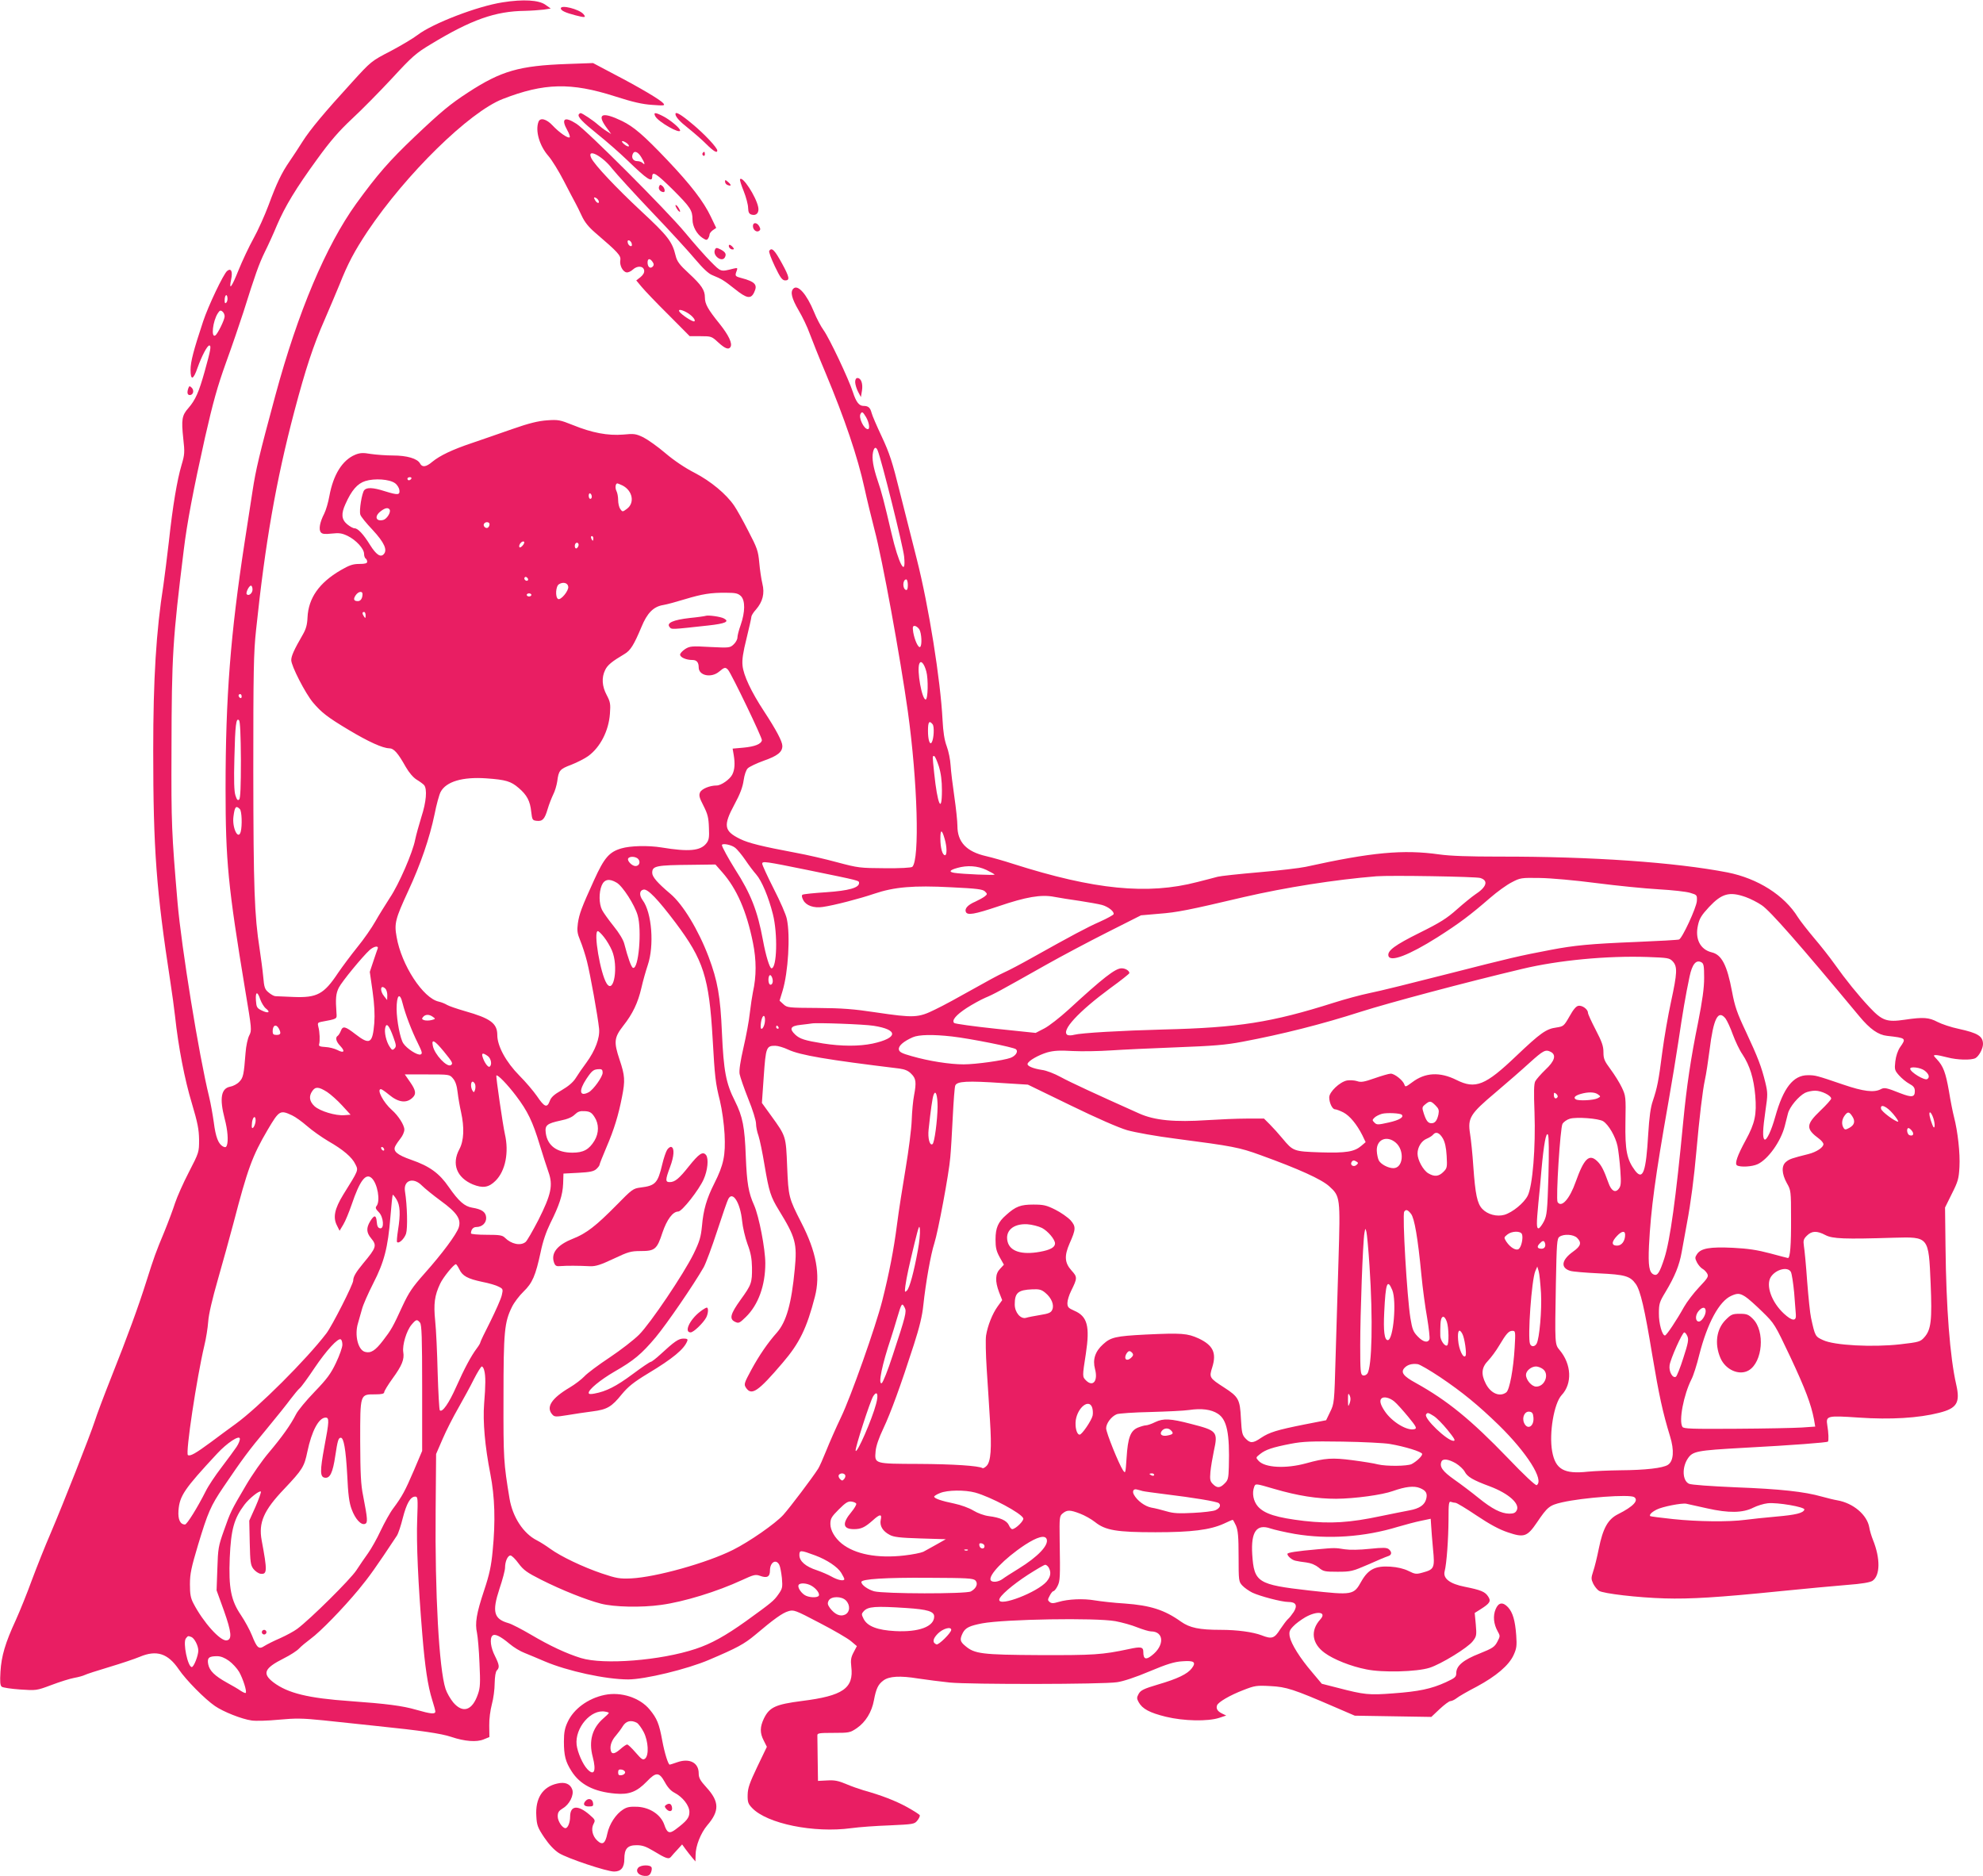 <?xml version="1.0" standalone="no"?>
<!DOCTYPE svg PUBLIC "-//W3C//DTD SVG 20010904//EN"
 "http://www.w3.org/TR/2001/REC-SVG-20010904/DTD/svg10.dtd">
<svg version="1.0" xmlns="http://www.w3.org/2000/svg"
 width="1280pt" height="1211pt" viewBox="0 0 1280 1211"
 preserveAspectRatio="xMidYMid meet">
<g transform="translate(0,1211) scale(0.1,-0.1)"
fill="#e91e63" stroke="none">
<path d="M3245 12095 c-164 -25 -454 -137 -550 -211 -27 -21 -106 -68 -174
-104 -124 -64 -126 -66 -248 -200 -180 -197 -271 -306 -321 -385 -24 -38 -61
-95 -82 -125 -53 -77 -84 -142 -136 -283 -25 -67 -69 -165 -98 -217 -29 -52
-72 -144 -96 -203 -45 -113 -64 -137 -48 -61 11 52 0 76 -26 55 -24 -20 -122
-226 -155 -326 -62 -187 -81 -260 -81 -312 0 -71 18 -66 45 13 28 78 63 144
76 144 14 0 9 -28 -30 -168 -37 -132 -59 -183 -105 -236 -42 -47 -46 -75 -33
-197 10 -88 9 -103 -11 -170 -29 -98 -57 -264 -82 -495 -12 -104 -28 -229 -35
-279 -47 -297 -66 -608 -66 -1070 0 -639 20 -902 111 -1495 11 -69 24 -168 30
-220 21 -196 62 -409 108 -560 38 -128 46 -169 47 -236 0 -81 0 -82 -66 -210
-37 -71 -76 -160 -89 -199 -12 -38 -43 -121 -69 -185 -56 -134 -67 -165 -116
-320 -51 -162 -123 -359 -225 -615 -48 -121 -97 -251 -109 -290 -29 -89 -200
-524 -284 -721 -36 -83 -90 -219 -121 -302 -30 -83 -77 -199 -104 -259 -68
-147 -93 -232 -99 -333 -4 -66 -2 -88 8 -97 8 -6 61 -14 119 -18 104 -7 106
-7 202 29 53 20 119 41 147 46 29 5 59 14 69 19 9 5 80 28 157 51 77 23 166
53 197 66 109 46 182 22 252 -81 46 -68 168 -192 234 -237 54 -37 172 -84 236
-93 26 -4 104 -2 175 5 109 10 150 10 287 -4 87 -9 245 -26 349 -37 282 -29
413 -48 478 -70 86 -29 164 -35 209 -16 l37 15 -1 74 c-1 42 7 100 17 138 10
36 18 97 18 135 1 44 6 75 14 83 19 19 16 36 -12 93 -28 54 -35 113 -17 131
15 15 50 -1 112 -53 26 -22 69 -48 96 -58 27 -11 85 -35 129 -54 147 -63 396
-117 540 -117 107 0 381 66 523 127 181 77 225 101 296 160 124 105 177 142
214 153 35 11 44 8 202 -75 91 -47 182 -100 203 -118 l38 -32 -21 -40 c-17
-32 -20 -50 -15 -93 17 -139 -54 -188 -318 -221 -171 -22 -210 -40 -246 -113
-26 -55 -27 -93 -1 -143 l20 -40 -61 -127 c-50 -105 -62 -138 -63 -182 -1 -48
3 -59 29 -86 96 -101 398 -163 640 -130 50 7 161 15 248 18 152 7 160 8 178
31 11 13 18 29 16 34 -1 5 -39 29 -82 53 -75 41 -165 76 -280 108 -27 8 -79
26 -114 41 -50 21 -75 26 -122 23 l-59 -3 -2 138 c-1 75 -2 145 -2 155 -1 15
10 17 104 17 100 0 107 1 150 30 57 39 97 104 111 180 14 75 27 103 61 128 37
28 108 32 224 13 54 -8 146 -20 204 -26 130 -13 991 -12 1080 2 39 5 123 33
210 70 112 47 160 62 211 65 77 6 92 -5 62 -45 -28 -37 -92 -68 -219 -105 -91
-27 -111 -37 -124 -60 -13 -24 -13 -30 0 -54 24 -43 70 -68 176 -94 116 -28
270 -31 344 -7 l45 15 -27 13 c-29 14 -40 32 -32 53 8 21 83 65 169 98 74 29
86 31 175 26 103 -5 149 -20 415 -135 l130 -56 247 -4 247 -4 54 51 c30 28 61
51 69 51 8 0 26 8 39 18 13 11 72 45 132 76 124 67 206 136 237 203 19 42 22
59 17 128 -7 95 -22 147 -53 181 -34 36 -62 31 -80 -13 -18 -43 -13 -95 13
-142 17 -30 17 -32 -2 -68 -18 -34 -31 -42 -115 -76 -105 -41 -150 -79 -150
-126 0 -25 -7 -31 -67 -59 -94 -43 -175 -60 -341 -72 -156 -12 -185 -9 -358
36 l-102 26 -63 75 c-78 91 -134 181 -144 229 -5 31 -2 41 22 66 15 17 51 43
78 59 77 44 142 35 97 -14 -65 -72 -54 -156 29 -216 57 -42 170 -87 268 -106
104 -22 326 -16 408 10 74 23 248 130 279 171 25 32 26 39 20 109 l-7 74 38
24 c60 38 69 52 49 82 -20 31 -46 42 -151 63 -97 19 -142 54 -130 100 13 50
24 206 25 331 0 108 2 122 16 117 9 -3 22 -6 29 -6 8 0 69 -37 136 -82 85 -57
148 -91 203 -109 103 -35 124 -28 186 63 69 102 81 112 163 131 136 31 434 53
465 34 32 -21 -5 -61 -103 -110 -66 -33 -98 -90 -125 -223 -11 -55 -27 -120
-36 -146 -14 -43 -14 -50 0 -80 9 -18 26 -39 37 -46 29 -18 251 -44 424 -49
163 -5 347 6 750 47 160 16 352 34 428 40 94 7 146 16 163 26 51 34 52 145 4
264 -10 25 -21 61 -24 81 -14 81 -103 157 -206 175 -19 3 -64 14 -100 24 -113
32 -266 49 -555 60 -160 7 -290 16 -303 23 -42 20 -46 104 -8 162 32 48 56 53
362 70 320 17 536 34 543 40 6 6 4 59 -4 105 -10 62 -2 64 204 50 205 -14 385
-3 518 31 115 29 137 65 110 183 -40 174 -65 496 -69 891 l-3 251 44 89 c40
79 45 98 49 173 5 88 -11 229 -35 322 -8 30 -23 106 -33 168 -21 119 -36 160
-78 205 -23 24 -24 27 -6 27 10 0 44 -7 74 -15 64 -17 153 -19 181 -5 23 13
49 61 49 92 -1 50 -33 70 -156 97 -49 10 -111 31 -138 45 -55 29 -91 32 -212
14 -115 -17 -145 -6 -226 80 -74 79 -152 175 -228 282 -29 41 -88 116 -130
165 -42 50 -89 110 -105 135 -87 141 -258 250 -455 289 -336 65 -872 103
-1475 102 -192 0 -313 4 -384 14 -234 33 -437 14 -863 -80 -37 -8 -172 -24
-300 -35 -128 -11 -249 -24 -268 -29 -19 -5 -78 -21 -131 -34 -321 -84 -665
-50 -1189 117 -58 19 -136 41 -175 50 -127 29 -185 91 -185 195 0 29 -9 115
-20 190 -11 75 -22 165 -24 201 -2 36 -13 91 -25 123 -15 40 -23 92 -27 170
-13 257 -89 734 -166 1037 -27 107 -76 301 -109 431 -49 199 -68 255 -117 360
-32 68 -62 137 -66 154 -9 34 -21 45 -52 45 -29 0 -48 25 -69 90 -27 84 -152
348 -189 399 -18 25 -46 78 -61 116 -48 117 -105 181 -134 152 -21 -21 -11
-63 34 -140 25 -42 57 -109 71 -149 15 -40 60 -154 102 -253 125 -299 208
-544 252 -745 16 -74 46 -196 65 -270 50 -186 166 -823 215 -1172 63 -455 77
-955 29 -1003 -6 -6 -78 -10 -177 -9 -161 1 -172 2 -307 38 -77 21 -198 49
-270 62 -213 40 -304 62 -358 89 -104 51 -110 86 -36 223 36 66 53 112 59 155
5 35 16 68 27 78 10 10 56 32 103 49 89 31 120 56 120 95 0 29 -39 103 -119
225 -82 125 -132 231 -138 294 -4 38 3 84 26 176 17 69 31 132 31 139 0 7 13
29 30 47 43 50 57 103 41 167 -7 29 -16 89 -20 135 -7 76 -13 94 -71 205 -34
67 -75 140 -91 163 -51 75 -151 158 -255 212 -61 31 -134 80 -189 127 -49 42
-113 87 -142 102 -48 23 -60 25 -130 18 -99 -8 -201 11 -324 61 -85 34 -96 36
-167 31 -57 -4 -116 -18 -227 -57 -82 -29 -199 -69 -260 -90 -125 -42 -205
-80 -255 -121 -40 -34 -65 -37 -79 -10 -17 31 -84 51 -174 51 -45 0 -110 5
-144 10 -51 9 -70 7 -100 -5 -84 -35 -142 -130 -167 -267 -7 -40 -22 -91 -33
-113 -29 -56 -37 -103 -22 -121 9 -11 25 -13 70 -8 48 5 65 3 103 -15 55 -27
106 -83 106 -116 0 -13 5 -27 10 -30 6 -3 10 -13 10 -21 0 -10 -13 -14 -51
-14 -41 0 -64 -8 -121 -41 -138 -81 -207 -179 -213 -304 -2 -48 -10 -76 -31
-112 -56 -97 -74 -137 -74 -164 0 -37 90 -213 140 -273 54 -64 93 -95 232
-178 127 -76 218 -117 260 -118 30 0 56 -29 107 -120 22 -38 48 -68 70 -82 20
-12 42 -28 49 -36 20 -26 14 -107 -18 -205 -16 -52 -34 -117 -40 -146 -15 -81
-105 -289 -163 -375 -28 -44 -71 -112 -94 -153 -23 -41 -75 -116 -116 -166
-41 -51 -97 -126 -125 -167 -91 -137 -135 -161 -287 -155 -55 3 -108 4 -117 5
-9 0 -29 11 -44 24 -25 20 -29 33 -35 102 -4 44 -15 124 -23 178 -34 218 -40
392 -41 1146 0 646 2 768 18 915 59 561 128 959 247 1410 72 272 122 425 197
595 30 69 72 169 94 222 55 139 97 217 181 344 249 371 657 771 873 855 267
104 441 108 725 17 115 -37 177 -51 240 -55 79 -6 84 -5 71 11 -19 22 -148 99
-315 186 l-138 73 -167 -6 c-309 -11 -425 -44 -640 -184 -115 -75 -171 -121
-344 -285 -165 -157 -240 -243 -378 -433 -195 -271 -376 -699 -521 -1235 -106
-392 -127 -482 -148 -620 -11 -74 -34 -223 -51 -330 -91 -593 -123 -998 -123
-1590 0 -467 16 -632 127 -1302 42 -251 43 -258 26 -291 -10 -19 -21 -69 -24
-113 -11 -142 -15 -161 -41 -187 -13 -14 -40 -28 -58 -31 -59 -11 -70 -75 -36
-206 20 -75 25 -145 14 -174 -5 -12 -10 -13 -25 -6 -30 17 -47 61 -59 156 -7
49 -20 123 -30 164 -66 268 -179 966 -204 1255 -38 447 -41 507 -39 985 1 612
8 714 79 1289 21 175 62 390 137 726 53 232 80 329 136 485 39 107 89 254 112
325 76 242 100 310 139 390 22 44 57 121 78 172 53 123 122 237 258 424 86
119 141 182 226 262 62 57 178 175 258 261 131 142 155 163 250 220 262 159
417 214 610 216 41 1 95 5 120 8 l45 7 -34 24 c-43 31 -144 37 -276 16z
m-1784 -1938 c-8 -8 -11 -4 -11 14 0 33 14 47 18 19 2 -12 -1 -27 -7 -33z
m-11 -89 c0 -22 -45 -113 -60 -123 -29 -18 -17 92 16 143 12 19 18 21 30 11 8
-6 14 -20 14 -31z m4140 -650 c20 -34 27 -78 12 -78 -26 0 -62 76 -47 99 9 16
14 14 35 -21z m75 -215 c25 -60 164 -618 171 -685 14 -140 -36 -48 -82 152
-45 193 -65 271 -89 339 -29 86 -38 143 -30 181 7 34 19 39 30 13z m-3010
-183 c-3 -5 -10 -10 -16 -10 -5 0 -9 5 -9 10 0 6 7 10 16 10 8 0 12 -4 9 -10z
m-105 -29 c14 -10 26 -30 28 -44 4 -33 -9 -34 -96 -7 -75 24 -115 25 -131 6
-15 -18 -34 -132 -25 -158 3 -12 39 -56 79 -98 76 -82 98 -131 71 -158 -20
-21 -48 -2 -87 60 -43 70 -79 108 -100 108 -10 0 -31 12 -48 26 -37 31 -40 68
-11 131 39 88 77 132 128 148 60 19 157 12 192 -14z m1469 -15 c65 -34 79
-112 28 -150 -28 -21 -29 -21 -43 -2 -8 11 -14 37 -14 59 0 21 -5 47 -11 58
-10 20 -6 49 6 49 3 0 19 -7 34 -14z m-199 -72 c0 -8 -4 -14 -10 -14 -5 0 -10
9 -10 21 0 11 5 17 10 14 6 -3 10 -13 10 -21z m-1305 -83 c10 -17 -18 -61 -41
-67 -48 -12 -59 23 -18 55 29 23 49 27 59 12z m645 -95 c0 -8 -5 -18 -11 -22
-14 -8 -33 11 -25 25 10 16 36 13 36 -3z m670 -91 c0 -8 -2 -15 -4 -15 -2 0
-6 7 -10 15 -3 8 -1 15 4 15 6 0 10 -7 10 -15z m-457 -47 c-10 -11 -19 -15
-21 -8 -5 15 18 41 30 34 5 -3 1 -15 -9 -26z m360 -3 c-3 -8 -9 -15 -14 -15
-10 0 -12 24 -3 33 11 11 24 -3 17 -18z m-326 -221 c-9 -9 -28 6 -21 18 4 6
10 6 17 -1 6 -6 8 -13 4 -17z m2453 -30 c0 -24 -4 -34 -12 -32 -24 8 -22 68 2
68 5 0 10 -16 10 -36z m-2192 -11 c4 -26 -49 -90 -66 -79 -19 12 -15 83 6 95
27 17 57 9 60 -16z m-2038 -18 c0 -24 -24 -44 -37 -31 -9 8 14 56 27 56 5 0
10 -11 10 -25z m710 -29 c0 -28 -12 -46 -30 -46 -27 0 -31 13 -14 38 17 25 44
29 44 8z m2443 -14 c28 -29 27 -102 -2 -186 -12 -33 -21 -69 -21 -81 0 -12
-11 -32 -24 -44 -24 -23 -29 -23 -153 -17 -118 7 -131 5 -160 -13 -18 -12 -33
-28 -33 -36 0 -18 39 -35 80 -35 27 0 40 -15 40 -48 0 -53 81 -70 132 -27 34
29 41 30 58 11 24 -30 221 -439 218 -454 -5 -25 -46 -41 -121 -48 l-68 -6 7
-41 c9 -54 7 -94 -9 -126 -15 -31 -72 -71 -101 -71 -45 0 -97 -22 -107 -44 -9
-19 -5 -35 22 -87 27 -53 33 -77 35 -141 3 -64 0 -81 -17 -102 -38 -48 -113
-55 -289 -26 -87 14 -202 11 -259 -6 -79 -23 -111 -61 -176 -204 -81 -178 -96
-218 -105 -280 -6 -46 -4 -64 15 -110 13 -31 33 -92 44 -136 21 -83 70 -354
78 -434 6 -59 -25 -141 -82 -219 -24 -32 -55 -77 -69 -100 -17 -27 -48 -53
-91 -78 -49 -28 -68 -45 -77 -71 -17 -45 -34 -38 -82 33 -23 33 -73 92 -113
132 -87 88 -143 191 -143 262 0 76 -44 108 -210 155 -52 15 -104 33 -115 40
-11 7 -35 17 -53 21 -101 22 -241 236 -272 418 -16 87 -8 116 75 296 79 170
138 341 170 495 12 62 30 127 39 144 35 67 141 99 296 88 126 -9 158 -19 208
-62 53 -45 74 -84 81 -154 6 -51 8 -55 34 -58 39 -5 53 11 72 76 9 31 26 73
36 94 11 21 22 59 26 85 9 70 16 79 91 107 38 15 87 40 109 56 78 57 132 163
140 273 5 64 2 77 -21 121 -30 56 -34 112 -10 161 15 32 43 55 124 103 40 23
62 60 110 174 37 91 78 133 142 143 24 4 86 21 138 37 113 34 168 43 267 42
62 0 77 -4 96 -22z m-1353 8 c0 -5 -7 -10 -15 -10 -8 0 -15 5 -15 10 0 6 7 10
15 10 8 0 15 -4 15 -10z m-1070 -132 c0 -19 -2 -20 -10 -8 -13 19 -13 30 0 30
6 0 10 -10 10 -22z m3574 -90 c15 -25 19 -105 5 -114 -12 -7 -35 44 -44 94 -5
34 -4 42 9 42 8 0 22 -10 30 -22z m45 -271 c14 -49 11 -182 -4 -182 -24 0 -58
187 -41 231 10 25 31 2 45 -49z m-4419 -163 c0 -8 -4 -12 -10 -9 -5 3 -10 10
-10 16 0 5 5 9 10 9 6 0 10 -7 10 -16z m-5 -409 c0 -170 -3 -247 -11 -255 -9
-9 -15 -3 -24 25 -9 27 -11 95 -7 244 5 213 11 261 30 242 7 -7 11 -95 12
-256z m4465 230 c12 -15 8 -94 -6 -117 -12 -19 -24 16 -24 75 0 58 8 69 30 42z
m40 -271 c14 -46 20 -94 20 -155 0 -157 -29 -92 -50 111 -12 117 -12 110 0
110 5 0 18 -30 30 -66z m-4512 -276 c13 -13 16 -106 6 -146 -16 -59 -57 26
-47 98 8 63 16 73 41 48z m4550 -194 c15 -51 15 -104 2 -104 -17 0 -30 47 -30
108 0 61 10 60 28 -4z m-1354 -55 c15 -11 45 -48 67 -80 22 -33 54 -75 70 -93
36 -41 80 -146 108 -257 32 -127 26 -349 -9 -349 -12 0 -37 82 -55 180 -35
191 -79 302 -180 459 -42 67 -85 145 -85 156 0 14 60 3 84 -16z m-624 -74 c16
-19 6 -45 -18 -45 -23 0 -56 35 -47 49 9 16 51 13 65 -4z m1095 -71 c341 -70
330 -67 330 -84 0 -30 -66 -49 -212 -59 -78 -5 -147 -12 -153 -16 -6 -4 -5
-16 5 -35 18 -35 68 -53 126 -44 71 10 237 53 331 85 130 44 254 55 497 42
169 -8 205 -13 219 -27 16 -16 16 -18 -3 -33 -11 -8 -38 -23 -60 -33 -47 -20
-69 -44 -61 -65 9 -25 55 -17 210 35 179 61 277 78 362 61 32 -6 106 -18 164
-26 57 -9 121 -20 143 -26 40 -11 81 -43 75 -60 -2 -5 -41 -27 -88 -48 -84
-37 -181 -89 -435 -231 -71 -40 -154 -84 -184 -97 -30 -13 -122 -63 -205 -110
-83 -47 -191 -106 -240 -129 -109 -54 -136 -55 -386 -18 -138 21 -216 27 -372
28 -191 1 -197 2 -221 24 l-25 23 19 62 c37 121 51 359 28 465 -5 28 -44 116
-85 196 -41 81 -74 153 -74 161 0 18 20 15 295 -41z m-553 -14 c94 -107 157
-251 198 -454 23 -113 23 -217 0 -320 -5 -24 -14 -84 -20 -134 -5 -50 -24
-151 -41 -224 -20 -88 -29 -146 -25 -170 4 -21 29 -93 56 -161 28 -68 50 -140
50 -159 0 -20 7 -55 16 -79 8 -24 26 -110 39 -190 29 -171 39 -203 93 -291
108 -176 118 -215 102 -380 -21 -223 -54 -339 -115 -409 -59 -66 -115 -148
-165 -240 -47 -87 -49 -94 -35 -116 36 -54 78 -26 238 162 108 126 155 223
207 425 37 142 9 291 -88 479 -80 157 -83 165 -91 361 -8 198 -7 195 -103 328
l-60 83 12 172 c13 188 17 197 74 197 17 0 55 -11 84 -25 78 -36 248 -65 717
-122 36 -5 58 -14 77 -34 31 -30 34 -55 18 -140 -6 -30 -13 -101 -15 -159 -2
-58 -20 -197 -39 -310 -19 -113 -45 -277 -56 -364 -21 -164 -51 -316 -95 -491
-42 -166 -203 -622 -267 -754 -33 -69 -75 -165 -95 -215 -20 -50 -43 -102 -52
-116 -36 -57 -181 -249 -225 -298 -52 -57 -219 -173 -325 -226 -168 -84 -496
-176 -658 -184 -72 -3 -93 0 -188 32 -121 41 -264 109 -333 159 -26 19 -65 44
-87 55 -87 44 -156 150 -176 269 -38 230 -40 257 -39 652 0 428 6 487 55 586
13 27 47 72 74 98 58 56 78 103 111 256 14 69 36 132 62 185 58 116 80 182 83
256 l2 65 96 5 c75 4 99 9 116 24 12 11 21 23 21 28 0 4 20 56 45 114 49 114
77 206 100 324 21 106 19 137 -16 241 -38 114 -35 142 24 218 61 77 95 149
117 244 10 45 29 111 41 147 43 126 27 340 -33 420 -23 32 -21 63 6 68 27 6
92 -62 206 -213 181 -241 217 -353 240 -750 14 -246 18 -285 47 -400 14 -60
26 -146 30 -215 7 -137 -6 -199 -66 -318 -50 -99 -71 -171 -80 -277 -7 -69
-15 -98 -54 -178 -64 -130 -278 -448 -352 -522 -33 -33 -118 -99 -190 -147
-71 -47 -145 -102 -163 -122 -18 -19 -61 -52 -95 -72 -118 -70 -154 -127 -112
-174 14 -16 23 -16 98 -4 45 8 117 18 161 24 95 12 124 29 190 111 41 49 75
77 169 134 160 96 233 157 253 209 5 12 0 16 -24 16 -32 0 -58 -18 -149 -102
-28 -26 -57 -48 -62 -48 -6 0 -59 -36 -118 -80 -105 -78 -170 -111 -246 -125
-27 -5 -37 -4 -37 5 0 22 76 84 165 136 126 72 176 114 267 222 73 88 244 337
310 452 14 25 53 130 87 234 34 104 66 197 72 207 28 54 77 -23 89 -140 4 -42
20 -110 35 -151 21 -55 28 -95 29 -150 1 -100 -3 -112 -74 -210 -66 -92 -74
-124 -35 -142 23 -11 29 -8 69 31 81 79 126 204 126 347 0 93 -41 304 -72 374
-37 82 -47 143 -54 315 -7 191 -20 258 -70 358 -58 114 -73 194 -84 441 -10
236 -28 335 -86 490 -66 174 -166 339 -247 407 -83 70 -117 109 -117 135 0 45
23 50 257 52 l151 2 44 -50z m1705 15 c29 -14 53 -28 53 -30 0 -6 -207 3 -259
11 -39 6 -32 18 19 32 64 18 129 14 187 -13z m3188 -52 c55 -17 41 -59 -35
-108 -19 -13 -71 -55 -115 -94 -66 -59 -109 -86 -242 -152 -159 -79 -208 -115
-201 -148 10 -44 132 3 316 119 143 91 213 144 341 255 45 39 107 84 139 100
55 29 61 30 182 28 71 -1 228 -15 365 -33 132 -17 312 -35 400 -40 88 -5 180
-15 205 -23 44 -13 45 -14 43 -53 -3 -43 -95 -242 -115 -248 -7 -3 -132 -10
-278 -16 -297 -12 -398 -22 -550 -51 -206 -39 -260 -52 -660 -154 -223 -57
-452 -114 -510 -125 -58 -12 -161 -40 -230 -62 -404 -128 -616 -161 -1100
-173 -270 -7 -531 -22 -576 -34 -17 -5 -37 -5 -44 -1 -43 27 71 150 277 302
68 49 123 93 123 97 0 15 -25 31 -50 31 -41 0 -120 -62 -343 -267 -55 -50
-125 -105 -156 -121 l-56 -29 -258 27 c-142 15 -263 32 -268 37 -17 17 11 51
81 97 36 23 90 53 120 66 55 23 83 38 395 214 94 53 269 146 390 207 l220 111
115 10 c119 9 189 23 550 108 269 62 584 112 855 134 91 7 639 -2 670 -11z
m-5575 -30 c39 -22 117 -144 136 -211 28 -96 6 -351 -30 -339 -11 3 -33 65
-56 154 -6 26 -34 72 -69 115 -32 40 -66 87 -75 105 -20 40 -21 112 -2 158 17
40 49 46 96 18z m7288 -93 c31 -11 78 -35 104 -53 55 -37 241 -249 630 -717
69 -83 122 -120 179 -126 123 -14 125 -15 84 -73 -15 -22 -27 -57 -31 -92 -6
-52 -4 -58 24 -90 17 -19 47 -44 66 -54 28 -15 36 -26 36 -48 0 -39 -19 -42
-92 -14 -93 37 -105 39 -129 26 -43 -22 -111 -14 -240 30 -176 60 -181 61
-230 61 -94 0 -158 -82 -210 -268 -25 -90 -56 -155 -69 -147 -14 9 -12 64 6
188 15 101 15 113 -1 180 -25 102 -48 162 -125 327 -58 122 -72 164 -90 260
-32 171 -67 238 -131 253 -74 18 -109 86 -89 174 9 44 23 66 72 119 82 87 131
101 236 64z m-7369 -259 c17 -21 40 -60 51 -86 43 -100 13 -286 -34 -213 -41
64 -87 338 -57 338 5 0 23 -17 40 -39z m-1461 -73 c-3 -7 -15 -44 -28 -82
l-23 -69 18 -126 c12 -86 15 -150 11 -205 -11 -132 -29 -143 -122 -71 -66 51
-81 55 -94 21 -5 -13 -14 -27 -19 -31 -19 -11 -12 -38 16 -67 33 -35 23 -48
-20 -25 -18 9 -52 18 -77 19 -35 2 -44 6 -40 18 6 21 4 80 -5 112 -6 23 -4 28
16 32 107 20 104 18 101 56 -7 95 -4 127 15 165 21 41 153 201 199 243 27 24
59 30 52 10z m8360 -84 c30 -34 29 -72 -12 -261 -19 -87 -44 -232 -56 -323
-24 -189 -33 -231 -61 -315 -15 -43 -23 -104 -30 -215 -14 -244 -34 -301 -84
-237 -54 72 -66 131 -63 315 3 162 2 169 -23 222 -14 30 -47 83 -73 118 -40
54 -46 68 -46 111 0 39 -10 67 -50 144 -27 52 -50 102 -50 110 0 22 -36 49
-61 45 -15 -2 -33 -23 -58 -68 -36 -63 -39 -65 -84 -72 -67 -9 -103 -35 -260
-184 -199 -190 -263 -216 -385 -155 -108 54 -203 49 -287 -15 -41 -30 -44 -32
-50 -14 -9 27 -63 70 -88 70 -12 0 -59 -14 -105 -30 -68 -24 -88 -27 -113 -18
-16 5 -45 7 -64 4 -47 -9 -115 -74 -115 -109 0 -35 20 -77 37 -77 8 0 32 -9
54 -20 42 -22 87 -77 123 -148 l21 -44 -28 -24 c-45 -38 -97 -47 -264 -42
-173 6 -176 7 -245 90 -24 29 -60 69 -81 90 l-38 38 -112 0 c-62 0 -176 -5
-254 -10 -210 -14 -340 -2 -440 43 -275 123 -444 201 -506 235 -40 22 -94 43
-121 46 -59 9 -98 26 -93 40 6 20 70 56 126 73 44 12 80 14 166 9 60 -3 171
-1 245 4 74 5 266 14 425 20 237 9 315 15 425 36 255 48 510 112 765 194 179
57 673 189 1040 276 233 56 549 86 810 77 133 -5 141 -6 163 -29z m202 -106
c0 -66 -11 -144 -39 -287 -47 -230 -74 -413 -96 -641 -47 -494 -85 -768 -122
-882 -30 -92 -44 -114 -67 -105 -31 12 -38 56 -32 187 12 236 40 443 126 930
22 124 51 302 65 395 26 176 45 289 71 412 17 80 42 110 76 92 15 -8 18 -22
18 -101z m-6014 -33 c-3 -9 -10 -13 -16 -10 -12 7 -13 48 -3 59 11 11 27 -30
19 -49z m-2498 -37 c7 -7 12 -26 12 -42 l-1 -31 -19 24 c-31 37 -24 81 8 49z
m-808 -69 c8 -22 24 -49 37 -59 32 -25 14 -33 -28 -12 -31 15 -34 22 -37 65
-4 58 10 61 28 6z m919 -26 c17 -68 58 -176 98 -256 28 -57 31 -68 18 -73 -19
-8 -89 37 -112 72 -20 31 -42 145 -43 221 0 92 21 112 39 36z m196 -87 c17
-12 17 -13 -9 -20 -15 -4 -37 -4 -47 -1 -16 5 -18 10 -8 21 15 18 40 18 64 0z
m2141 -40 c-7 -34 -26 -51 -26 -22 0 37 13 77 23 67 5 -5 7 -25 3 -45z m6202
30 c10 -14 32 -60 47 -103 16 -43 43 -101 62 -128 48 -73 73 -154 83 -267 10
-121 -2 -178 -61 -286 -55 -101 -73 -153 -57 -164 22 -13 98 -9 134 8 67 32
148 145 174 244 6 25 16 62 21 83 11 43 68 111 110 133 16 8 45 14 66 14 40 0
103 -31 103 -51 0 -6 -31 -41 -70 -78 -94 -90 -95 -117 -7 -182 15 -11 27 -27
27 -34 0 -21 -45 -51 -97 -64 -108 -27 -122 -32 -144 -50 -31 -25 -29 -76 5
-138 26 -45 27 -51 27 -227 1 -173 -6 -256 -20 -256 -3 0 -55 14 -115 30 -83
22 -142 31 -240 36 -149 7 -207 -3 -232 -41 -14 -21 -14 -26 0 -54 9 -17 25
-35 36 -41 11 -6 24 -20 30 -31 10 -18 3 -29 -53 -88 -35 -37 -79 -95 -97
-127 -46 -83 -113 -184 -123 -184 -18 0 -40 78 -39 143 0 61 4 74 41 135 62
103 91 175 106 260 8 42 23 127 34 187 25 132 46 295 61 465 19 214 40 392 55
460 8 36 21 122 30 192 25 204 55 264 103 204z m-5499 -47 c162 -25 159 -79
-7 -115 -87 -18 -199 -18 -320 1 -117 19 -149 29 -179 57 -40 38 -31 56 35 63
31 3 64 8 72 9 30 6 337 -5 399 -15z m-3100 -73 c19 -52 20 -61 7 -74 -12 -12
-16 -11 -31 12 -22 33 -36 94 -28 124 8 33 25 13 52 -62z m-739 55 c16 -31 12
-41 -15 -41 -20 0 -25 5 -25 23 0 40 22 50 40 18z m3225 9 c3 -5 1 -10 -4 -10
-6 0 -11 5 -11 10 0 6 2 10 4 10 3 0 8 -4 11 -10z m1120 -60 c115 -13 396 -69
412 -82 18 -14 0 -43 -34 -56 -47 -17 -224 -42 -303 -42 -89 0 -224 21 -335
53 -65 18 -81 27 -83 44 -3 23 31 52 90 78 39 17 129 19 253 5z m-3280 -97
c57 -70 61 -78 45 -88 -25 -16 -105 69 -116 124 -10 48 10 38 71 -36z m7146
-3 c36 -20 24 -59 -35 -114 -29 -28 -59 -62 -66 -75 -9 -17 -10 -70 -5 -200 8
-226 -12 -476 -44 -539 -24 -47 -97 -107 -150 -123 -49 -14 -109 2 -143 38
-33 35 -45 93 -58 275 -5 79 -15 173 -21 210 -16 102 0 128 164 266 72 61 172
148 220 192 90 81 103 88 138 70z m-6863 -26 c22 -15 30 -58 12 -69 -10 -6
-34 27 -45 63 -8 26 2 28 33 6z m9276 -95 c27 -21 34 -43 16 -54 -17 -11 -110
45 -110 67 0 16 68 8 94 -13z m-8534 -13 c0 -26 -60 -110 -90 -126 -59 -31
-66 9 -15 86 37 55 46 62 83 63 17 1 22 -5 22 -23z m-966 -37 c16 -19 25 -46
30 -90 4 -35 14 -92 22 -127 22 -100 19 -184 -11 -240 -51 -95 -17 -183 87
-227 65 -26 103 -20 147 24 64 64 87 184 60 301 -13 57 -59 373 -55 378 8 8
71 -57 127 -131 75 -99 107 -165 153 -317 19 -63 45 -142 56 -174 31 -86 18
-146 -65 -311 -37 -71 -74 -136 -83 -142 -33 -26 -92 -13 -133 28 -16 16 -34
19 -119 19 -55 0 -100 4 -100 9 0 24 14 41 34 41 39 0 67 28 64 63 -3 35 -29
52 -90 62 -49 8 -87 41 -151 133 -61 89 -124 135 -243 176 -91 32 -120 56
-102 89 6 12 22 35 34 50 13 16 24 41 24 56 0 29 -39 90 -80 126 -55 48 -101
135 -71 135 5 0 28 -16 51 -35 62 -52 115 -58 154 -19 24 23 20 47 -17 100
l-34 49 144 0 c144 0 145 0 167 -26z m144 -43 c2 -9 1 -25 -3 -34 -5 -14 -7
-14 -15 -2 -14 22 -12 62 3 58 6 -3 14 -12 15 -22z m3407 13 l160 -10 276
-134 c168 -82 310 -144 365 -160 50 -14 187 -39 314 -55 368 -48 410 -56 547
-106 246 -89 392 -155 443 -201 71 -64 72 -73 60 -471 -6 -185 -14 -471 -19
-634 -8 -293 -9 -298 -35 -351 l-26 -54 -138 -27 c-181 -36 -228 -51 -281 -86
-54 -37 -71 -37 -102 -4 -21 22 -24 37 -29 128 -6 123 -15 140 -108 200 -96
62 -98 65 -77 131 29 93 5 142 -88 186 -73 33 -109 36 -342 25 -193 -10 -225
-17 -275 -63 -51 -46 -68 -98 -52 -159 21 -77 -13 -119 -58 -74 -24 24 -24 25
-1 172 27 178 10 242 -75 278 -38 17 -44 23 -44 50 0 17 11 52 24 78 41 83 41
89 2 132 -44 49 -47 94 -12 174 41 92 42 109 6 150 -18 19 -62 50 -98 68 -58
29 -77 33 -142 33 -82 0 -114 -12 -175 -67 -52 -45 -69 -83 -69 -158 0 -53 5
-75 27 -115 l27 -48 -25 -27 c-31 -32 -33 -79 -6 -151 l20 -51 -29 -40 c-34
-47 -65 -125 -75 -188 -4 -25 -2 -121 4 -215 6 -93 16 -242 21 -330 12 -184 6
-269 -22 -297 -10 -10 -22 -17 -26 -14 -24 15 -192 26 -411 27 -291 1 -286 0
-279 83 3 33 21 85 50 146 47 99 112 277 197 541 36 112 54 185 61 255 15 142
48 329 71 399 24 74 95 453 103 555 4 41 11 159 16 261 5 102 12 193 16 202
11 28 75 32 309 16z m-4364 -57 c24 -16 68 -55 98 -88 l54 -59 -39 -3 c-57 -5
-159 26 -194 58 -33 31 -38 64 -14 98 20 29 41 28 95 -6z m3941 -95 c-1 -87
-20 -235 -33 -242 -18 -12 -31 39 -25 94 13 123 25 207 32 224 13 36 26 -1 26
-76z m4002 62 c-10 -16 -24 -9 -24 12 0 18 2 19 15 9 8 -7 12 -16 9 -21z m261
17 c18 -13 18 -14 -3 -25 -25 -13 -122 -18 -140 -7 -18 11 -6 24 31 35 48 14
91 13 112 -3z m-1049 -71 c21 -21 24 -31 19 -58 -9 -40 -22 -57 -45 -57 -22 0
-34 15 -50 64 -12 37 -11 41 10 58 29 24 36 23 66 -7z m2954 -55 c23 -27 37
-50 32 -50 -19 0 -107 65 -110 83 -7 35 36 17 78 -33z m-8383 -19 c30 -45 30
-104 0 -154 -35 -57 -71 -77 -142 -77 -100 0 -161 45 -172 126 -7 51 7 62 94
81 46 9 76 22 93 39 20 19 33 24 65 22 32 -2 44 -9 62 -37z m-1952 10 c22 -10
66 -42 98 -70 32 -28 93 -71 135 -96 98 -56 155 -105 176 -150 20 -40 22 -35
-79 -197 -55 -90 -67 -146 -40 -198 l17 -34 24 40 c13 21 37 80 54 129 52 154
91 206 129 171 38 -35 58 -149 31 -181 -8 -10 -5 -19 15 -39 31 -31 37 -110 8
-104 -13 2 -19 14 -21 41 -4 46 -16 47 -42 5 -27 -44 -25 -74 5 -110 39 -47
35 -60 -51 -163 -47 -57 -64 -86 -64 -110 0 -25 -136 -292 -173 -341 -129
-169 -439 -478 -585 -584 -41 -30 -114 -83 -160 -118 -99 -73 -134 -93 -149
-84 -17 11 57 500 106 707 11 44 22 114 25 155 3 47 27 148 62 270 31 107 76
272 101 365 91 349 121 433 221 603 74 125 80 129 157 93z m7163 4 c16 -16
-16 -35 -83 -50 -71 -16 -78 -16 -93 -1 -15 15 -15 17 0 32 9 9 31 20 49 25
32 8 117 4 127 -6z m2908 -10 c21 -32 15 -56 -19 -75 -24 -13 -29 -13 -37 0
-14 22 -12 53 6 78 20 28 30 28 50 -3z m524 -14 c14 -44 8 -81 -7 -41 -17 43
-24 80 -15 80 5 0 15 -17 22 -39z m-10830 -13 c0 -24 -16 -56 -23 -48 -3 3 -2
20 0 38 6 36 23 44 23 10z m8698 -5 c35 -22 80 -99 93 -161 6 -30 14 -100 18
-155 6 -86 4 -103 -11 -121 -22 -28 -48 -12 -66 40 -29 81 -45 113 -72 139
-52 50 -85 18 -139 -133 -39 -111 -92 -170 -117 -131 -12 20 17 482 32 506 8
12 29 27 47 32 43 13 186 2 215 -16z m1996 -66 c12 -19 3 -32 -19 -24 -17 7
-21 51 -3 45 6 -2 16 -12 22 -21z m-3030 -46 c13 -23 21 -59 24 -112 4 -73 3
-79 -21 -103 -30 -30 -58 -33 -98 -9 -33 20 -69 86 -69 127 0 41 25 82 59 96
17 7 36 19 42 27 18 21 41 12 63 -26z m681 -242 c-7 -227 -10 -254 -29 -292
-11 -22 -27 -43 -33 -45 -16 -4 -16 26 -3 163 6 55 15 152 20 215 15 165 30
247 42 226 6 -11 7 -111 3 -267z m-986 216 c59 -50 49 -165 -15 -165 -33 0
-81 25 -94 50 -6 12 -12 39 -13 62 -3 73 64 102 122 53z m-6529 -46 c0 -6 -4
-7 -10 -4 -5 3 -10 11 -10 16 0 6 5 7 10 4 6 -3 10 -11 10 -16z m6278 -78 c10
-6 10 -10 -3 -21 -18 -15 -42 0 -31 19 8 13 16 14 34 2z m-6035 -153 c18 -18
72 -62 121 -98 106 -77 134 -119 117 -173 -15 -45 -106 -168 -221 -297 -78
-88 -101 -122 -142 -210 -62 -135 -72 -153 -126 -223 -49 -64 -78 -83 -115
-73 -46 11 -70 109 -46 186 5 19 17 59 25 88 7 29 41 105 73 168 71 138 95
231 111 429 6 76 13 141 15 143 2 2 13 -11 24 -29 24 -39 27 -94 10 -200 -6
-39 -9 -73 -6 -76 12 -12 46 20 58 54 11 35 8 180 -7 274 -11 71 54 93 109 37z
m6385 -183 c22 -28 44 -154 67 -395 8 -85 25 -210 37 -276 11 -67 18 -129 15
-138 -10 -26 -41 -19 -76 18 -29 30 -35 46 -47 118 -22 137 -53 666 -40 687
11 17 23 13 44 -14z m-3183 -233 c-26 -143 -54 -246 -71 -262 -14 -14 -15 -11
-10 30 9 63 23 125 59 275 28 113 32 124 35 87 2 -23 -4 -82 -13 -130z m801
142 c38 -20 84 -74 84 -100 0 -25 -31 -42 -98 -54 -117 -21 -192 3 -208 65
-18 70 36 118 127 113 30 -2 73 -13 95 -24z m2114 -245 c23 -346 16 -653 -14
-695 -8 -10 -20 -15 -30 -11 -14 6 -16 29 -16 194 0 203 17 666 27 723 6 34 6
35 13 9 4 -15 13 -114 20 -220z m984 205 c9 -23 -3 -81 -20 -95 -17 -14 -55 8
-81 47 -16 26 -16 27 6 45 29 24 86 25 95 3z m666 -4 c0 -40 -22 -70 -52 -70
-37 0 -37 24 -1 62 31 33 53 36 53 8z m1293 -2 c46 -24 122 -27 442 -17 226 6
224 9 237 -295 10 -238 3 -299 -41 -348 -25 -28 -33 -31 -156 -45 -177 -20
-426 -7 -497 27 -51 23 -52 25 -78 144 -6 26 -17 132 -25 235 -7 102 -17 205
-21 228 -5 36 -3 45 19 67 32 32 65 33 120 4z m-1603 -18 c31 -31 24 -53 -25
-88 -76 -54 -84 -105 -19 -125 16 -5 99 -12 184 -16 169 -8 202 -17 239 -69
30 -43 57 -159 106 -457 44 -262 67 -369 115 -526 28 -91 23 -160 -14 -184
-32 -21 -147 -34 -306 -35 -74 -1 -169 -5 -210 -9 -155 -17 -210 15 -231 131
-21 117 12 310 61 363 70 74 64 200 -13 291 -31 37 -31 38 -24 429 5 261 7
291 23 302 28 20 91 16 114 -7z m-208 -32 c8 -21 -2 -38 -21 -38 -27 0 -33 12
-14 32 19 21 29 23 35 6z m-7007 -171 c20 -43 54 -61 148 -81 42 -8 90 -22
106 -31 28 -14 29 -16 20 -55 -5 -23 -39 -99 -74 -170 -36 -70 -65 -131 -65
-136 0 -4 -10 -21 -23 -38 -36 -48 -80 -130 -132 -247 -47 -106 -90 -168 -106
-152 -4 4 -10 114 -14 243 -3 129 -10 280 -16 335 -11 109 -4 163 32 239 19
41 88 126 102 126 3 0 13 -15 22 -33z m6982 -153 c6 -111 -10 -292 -28 -326
-12 -22 -35 -23 -43 -2 -16 43 10 411 34 469 l13 30 9 -30 c5 -16 11 -80 15
-141z m1613 136 c6 -12 15 -71 21 -133 5 -62 10 -125 11 -142 4 -45 -24 -43
-77 6 -80 74 -118 182 -85 236 32 50 110 70 130 33z m-2573 -117 c29 -71 7
-323 -29 -323 -22 0 -29 60 -23 180 9 190 20 219 52 143z m-2239 -18 c40 -33
58 -79 44 -109 -8 -19 -23 -25 -79 -34 -37 -6 -78 -14 -90 -18 -35 -10 -73 35
-73 86 0 76 21 94 114 98 45 2 59 -2 84 -23z m4517 -24 c17 -10 66 -54 110
-97 80 -78 81 -81 182 -294 97 -207 133 -303 152 -401 l8 -47 -86 -6 c-47 -3
-238 -7 -424 -8 -288 -2 -340 0 -347 12 -25 38 8 208 58 307 12 22 35 94 51
160 52 203 128 344 206 379 40 18 55 17 90 -5z m-5425 -72 c13 -24 7 -51 -78
-308 -31 -96 -63 -176 -71 -179 -24 -8 3 121 59 288 10 30 28 89 40 130 30
101 32 104 50 69z m5170 -22 c0 -27 -26 -67 -44 -67 -23 0 -25 38 -4 65 24 31
48 32 48 2z m-1671 -68 c13 -38 15 -146 2 -153 -14 -9 -43 31 -44 61 -1 15 0
49 1 76 2 56 24 64 41 16z m-6628 -6 c11 -13 14 -93 14 -422 l0 -406 -53 -125
c-58 -135 -76 -168 -133 -245 -21 -27 -57 -93 -82 -145 -24 -52 -61 -117 -81
-145 -20 -27 -54 -78 -76 -111 -38 -58 -296 -314 -382 -378 -20 -15 -70 -42
-110 -60 -40 -17 -85 -40 -101 -50 -36 -24 -48 -14 -81 69 -14 35 -46 93 -70
129 -65 95 -81 176 -73 371 8 184 28 254 95 343 31 41 99 95 106 84 2 -4 -13
-48 -35 -98 l-40 -89 3 -142 c3 -125 5 -145 24 -170 12 -15 32 -29 46 -31 43
-5 44 18 7 216 -21 114 13 193 146 332 118 125 129 143 149 240 28 134 74 220
118 220 24 0 23 -24 -8 -187 -29 -157 -29 -197 3 -201 33 -5 51 32 67 140 15
99 20 118 36 118 19 0 32 -76 41 -236 6 -132 13 -184 29 -226 23 -63 61 -104
86 -94 19 7 17 31 -12 181 -15 72 -18 143 -19 351 0 310 -2 304 97 304 42 0
58 4 58 14 0 7 24 47 53 87 62 85 78 125 70 172 -7 45 21 138 53 176 30 36 36
37 55 14z m6728 -72 c15 -27 29 -128 21 -142 -14 -22 -44 41 -48 102 -5 60 7
78 27 40z m338 -88 c-8 -140 -33 -274 -54 -290 -42 -32 -101 -7 -133 57 -31
61 -27 104 16 148 19 20 51 63 71 97 47 79 62 95 86 95 19 0 20 -5 14 -107z
m1115 72 c9 -21 5 -44 -26 -139 -20 -64 -42 -118 -48 -122 -21 -13 -47 33 -41
74 6 42 82 212 95 212 5 0 14 -11 20 -25z m-8682 -55 c0 -16 -18 -68 -41 -116
-33 -70 -58 -104 -138 -187 -54 -56 -109 -122 -121 -147 -34 -67 -89 -144
-174 -245 -42 -49 -110 -146 -150 -215 -96 -163 -98 -168 -141 -290 -35 -98
-38 -115 -42 -245 l-5 -140 47 -130 c50 -141 54 -188 18 -193 -41 -6 -151 117
-214 238 -19 36 -23 61 -23 125 0 67 9 108 52 252 64 212 82 253 163 373 126
186 164 237 279 375 64 77 134 165 156 195 23 30 49 62 59 70 10 8 53 67 95
130 77 114 152 196 170 185 6 -4 10 -19 10 -35z m5099 -53 c8 -11 6 -18 -9
-32 -27 -24 -47 -8 -31 24 14 24 24 26 40 8z m1987 -156 c144 -97 246 -181
378 -309 183 -179 295 -357 245 -388 -7 -4 -83 67 -185 174 -240 249 -391 372
-596 486 -79 43 -98 68 -73 96 19 21 48 30 86 25 14 -2 79 -40 145 -84z
m-6170 42 c9 -34 9 -92 -1 -213 -9 -115 5 -275 40 -453 29 -149 34 -306 15
-497 -9 -98 -21 -153 -55 -255 -50 -150 -60 -212 -46 -275 5 -25 13 -112 16
-195 6 -127 5 -158 -10 -200 -36 -106 -97 -126 -159 -54 -19 23 -42 63 -50 88
-42 128 -69 618 -64 1151 l3 365 42 97 c23 54 69 144 102 201 32 57 78 140
100 185 23 45 46 82 51 82 5 0 13 -12 16 -27z m6832 11 c45 -31 15 -114 -42
-114 -29 0 -66 43 -66 76 0 26 34 54 65 54 11 0 31 -7 43 -16z m-4303 -226
c-26 -99 -124 -324 -132 -302 -5 15 94 322 114 353 25 38 35 11 18 -51z m3057
5 c-10 -26 -10 -24 -11 22 0 42 2 46 11 28 7 -15 7 -30 0 -50z m288 11 c17
-14 57 -59 90 -99 51 -62 57 -74 42 -79 -46 -15 -147 45 -194 116 -27 40 -35
68 -21 81 14 15 53 6 83 -19z m-1951 -37 c5 -13 7 -36 4 -53 -6 -31 -69 -124
-84 -124 -19 0 -31 49 -25 94 13 82 84 138 105 83z m812 -42 c59 -38 77 -127
71 -343 -2 -73 -5 -86 -27 -107 -30 -31 -49 -31 -76 -4 -18 18 -20 29 -16 78
3 31 13 91 22 134 28 127 22 133 -150 177 -130 34 -176 36 -228 11 -24 -12
-51 -21 -60 -21 -10 0 -33 -7 -53 -15 -47 -20 -64 -65 -72 -194 -7 -102 -7
-105 -24 -80 -28 44 -108 242 -108 270 0 32 34 77 69 91 14 5 112 12 216 14
105 3 217 8 250 13 81 12 143 4 186 -24z m2037 -23 c6 -58 -38 -85 -60 -37
-16 36 4 78 35 73 17 -2 23 -11 25 -36z m-643 8 c18 -11 58 -52 89 -90 45 -56
53 -70 38 -70 -41 0 -192 145 -177 170 9 14 13 13 50 -10z m-1697 -92 c19 -19
15 -26 -19 -33 -38 -9 -58 7 -39 30 15 18 41 20 58 3z m-6031 -107 c-14 -20
-57 -80 -97 -132 -40 -52 -86 -121 -102 -154 -53 -105 -121 -215 -134 -215
-31 0 -46 33 -42 89 7 96 37 140 250 369 64 69 142 120 146 97 2 -9 -7 -33
-21 -54z m7443 19 c96 -16 210 -51 210 -65 0 -14 -36 -48 -68 -65 -29 -14
-164 -15 -218 -2 -21 6 -95 18 -164 27 -131 17 -176 14 -299 -20 -131 -36
-266 -29 -307 16 -19 21 -19 21 10 44 35 28 79 43 198 66 78 15 132 17 333 14
132 -2 269 -9 305 -15z m427 -125 c23 -14 50 -39 58 -55 17 -32 51 -53 162
-94 122 -46 196 -113 173 -155 -8 -16 -20 -21 -48 -21 -53 1 -110 30 -199 102
-43 35 -113 88 -156 118 -75 53 -96 82 -83 115 8 22 44 18 93 -10z m-3942 -75
c4 -6 1 -18 -6 -26 -11 -13 -14 -13 -27 0 -8 8 -11 19 -8 25 9 14 33 14 41 1z
m1995 0 c0 -5 -7 -7 -15 -4 -8 4 -15 8 -15 10 0 2 7 4 15 4 8 0 15 -4 15 -10z
m774 -90 c154 -45 278 -64 401 -64 120 1 297 25 366 50 82 29 137 35 175 19
39 -16 49 -34 40 -70 -10 -39 -43 -62 -109 -74 -34 -6 -115 -23 -180 -36 -206
-44 -330 -51 -499 -32 -178 21 -256 46 -298 93 -30 34 -40 87 -24 128 8 21 9
21 128 -14z m-849 -14 c11 -3 79 -12 150 -21 174 -21 327 -46 342 -57 16 -13
7 -33 -22 -46 -14 -6 -78 -14 -142 -17 -94 -5 -129 -3 -173 10 -30 9 -74 20
-98 24 -42 8 -92 45 -113 84 -12 22 -2 39 19 33 10 -2 26 -7 37 -10z m-1080
-10 c101 -28 298 -133 310 -166 6 -15 -49 -69 -71 -70 -6 0 -16 11 -22 26 -14
30 -57 49 -129 58 -31 4 -72 19 -100 36 -28 17 -80 36 -123 45 -83 17 -130 33
-130 45 0 4 17 15 38 23 47 20 161 21 227 3z m-3602 -173 c-6 -152 6 -415 33
-743 17 -207 35 -331 64 -423 11 -34 20 -68 20 -74 0 -19 -29 -16 -123 11 -89
26 -192 39 -427 56 -271 19 -402 51 -495 121 -74 57 -60 91 67 155 40 20 84
48 98 63 14 15 48 43 75 63 63 46 207 194 310 318 67 81 112 144 247 348 9 14
26 65 38 114 24 93 49 138 80 138 17 0 18 -9 13 -147z m2834 101 c2 -6 -12
-30 -31 -53 -62 -74 -56 -111 16 -111 46 0 70 11 121 56 47 43 61 43 52 4 -8
-38 12 -73 58 -97 25 -14 66 -19 197 -23 l165 -5 -60 -34 c-33 -18 -71 -40
-85 -47 -15 -7 -70 -18 -123 -24 -174 -20 -318 8 -404 77 -44 36 -73 85 -73
126 0 35 7 47 54 94 44 44 60 54 82 51 15 -2 29 -8 31 -14z m5493 -30 c138
-31 230 -30 298 5 24 12 65 25 92 28 61 7 243 -24 237 -41 -7 -22 -55 -34
-182 -45 -71 -6 -161 -16 -200 -21 -106 -14 -306 -12 -466 5 -78 8 -144 17
-147 19 -8 8 9 26 41 42 36 19 163 44 192 38 11 -2 72 -16 135 -30z m-4048
-34 c29 -11 72 -35 96 -54 67 -54 141 -66 390 -66 234 0 352 15 441 55 29 14
55 25 58 25 2 0 12 -17 21 -37 13 -31 17 -70 17 -200 0 -157 1 -162 24 -187
13 -14 43 -35 65 -46 49 -23 189 -60 232 -60 49 0 61 -22 35 -64 -12 -18 -29
-40 -38 -47 -9 -8 -31 -38 -50 -66 -37 -59 -54 -64 -120 -38 -56 21 -156 35
-263 35 -139 0 -200 13 -257 53 -106 76 -198 105 -363 117 -69 4 -155 14 -192
20 -74 13 -172 9 -236 -10 -33 -10 -45 -10 -57 0 -13 11 -13 15 1 41 8 16 19
29 24 29 5 0 17 14 26 32 17 34 18 53 14 298 -2 149 -1 155 20 172 28 23 47
23 112 -2z m2278 -229 c12 -121 8 -131 -66 -151 -42 -12 -50 -11 -92 10 -30
15 -72 25 -118 28 -96 6 -142 -17 -186 -94 -50 -90 -56 -91 -337 -60 -334 38
-356 52 -368 233 -9 147 28 199 119 167 24 -8 94 -24 156 -35 214 -36 449 -20
665 46 48 14 115 32 150 39 l62 13 3 -46 c1 -25 7 -93 12 -150z m-2494 65 c15
-39 -56 -114 -181 -191 -44 -27 -91 -57 -104 -67 -26 -19 -66 -24 -76 -8 -18
30 87 140 220 228 80 52 130 66 141 38z m-401 -46 c0 -22 -29 -18 -33 3 -3 14
1 18 15 15 10 -2 18 -10 18 -18z m-108 -26 c-3 -3 -12 -4 -19 -1 -8 3 -5 6 6
6 11 1 17 -2 13 -5z m-984 -34 c75 -28 144 -74 167 -112 11 -18 20 -36 20 -40
0 -16 -43 -7 -83 16 -23 13 -66 31 -95 41 -71 23 -112 58 -112 97 0 34 6 34
103 -2z m-1916 -51 c32 -43 54 -59 145 -105 135 -68 291 -130 387 -155 85 -22
261 -26 388 -8 148 20 362 86 522 160 76 35 87 38 116 28 46 -17 65 -7 65 34
0 53 39 77 60 37 6 -11 13 -49 17 -85 5 -60 4 -68 -22 -105 -30 -43 -44 -54
-210 -174 -133 -95 -225 -146 -325 -179 -226 -75 -593 -104 -740 -59 -94 29
-201 79 -323 151 -58 34 -123 68 -144 74 -96 27 -108 73 -59 222 20 59 36 120
36 136 0 40 17 79 35 79 8 0 32 -23 52 -51z m3423 -28 c16 -31 12 -57 -14 -89
-59 -69 -306 -165 -306 -118 0 23 83 95 186 162 55 35 104 64 111 64 7 0 17
-9 23 -19z m-474 -82 c19 -20 7 -51 -29 -71 -30 -17 -562 -16 -625 1 -41 12
-82 41 -82 60 0 19 155 29 432 27 251 -1 289 -3 304 -17z m-1057 -35 c32 -19
54 -51 46 -64 -10 -15 -68 -12 -93 6 -26 18 -45 51 -37 64 9 15 54 12 84 -6z
m221 -94 c30 -30 27 -77 -6 -92 -31 -14 -65 1 -97 43 -15 22 -17 30 -8 48 16
29 83 29 111 1z m390 -49 c137 -9 180 -22 180 -55 0 -65 -99 -102 -252 -94
-114 6 -179 31 -203 78 -15 30 -15 33 0 50 28 31 74 34 275 21z m1350 -85 c42
-8 105 -25 141 -40 36 -14 76 -26 88 -26 86 0 89 -92 5 -156 -38 -30 -54 -23
-54 23 0 33 -15 36 -93 19 -173 -37 -229 -40 -576 -39 -374 2 -420 8 -480 59
-35 29 -37 42 -16 85 18 33 43 45 125 61 147 27 731 37 860 14z m-1060 -56 c0
-19 -81 -99 -95 -94 -28 11 -25 36 9 70 33 33 86 47 86 24z m-4905 -46 c20 -8
45 -56 45 -88 0 -32 -29 -106 -42 -106 -26 0 -59 159 -38 185 14 17 13 17 35
9z m243 -154 c22 -16 52 -48 66 -72 25 -45 51 -126 42 -135 -3 -3 -17 4 -33
14 -15 11 -55 34 -88 52 -79 44 -113 77 -121 119 -8 41 4 52 57 52 24 0 49
-10 77 -30z"/>
<path d="M4555 8135 c-5 -2 -52 -9 -104 -14 -105 -12 -151 -32 -129 -58 13
-17 6 -17 252 10 108 12 137 25 99 45 -21 12 -103 23 -118 17z"/>
<path d="M4306 4688 c-8 -13 -22 -54 -31 -92 -29 -123 -44 -139 -140 -151 -48
-6 -55 -11 -155 -113 -133 -135 -195 -183 -281 -217 -102 -40 -144 -93 -123
-154 8 -22 15 -26 44 -23 37 3 113 3 190 -1 36 -1 67 9 150 48 95 45 112 50
176 50 91 0 105 11 140 119 29 85 67 136 102 136 24 0 134 140 164 208 26 58
33 132 16 156 -21 27 -46 10 -113 -74 -62 -78 -89 -100 -122 -100 -29 0 -29
14 2 97 26 69 30 123 8 130 -6 2 -19 -6 -27 -19z"/>
<path d="M4518 3643 c-67 -52 -104 -133 -60 -133 19 0 82 61 101 97 13 26 15
63 3 63 -5 0 -25 -12 -44 -27z"/>
<path d="M11140 3592 c-61 -60 -74 -156 -35 -247 33 -77 122 -116 183 -80 90
54 106 253 27 332 -29 29 -40 33 -85 33 -47 0 -56 -4 -90 -38z"/>
<path d="M1690 1575 c0 -8 7 -15 15 -15 8 0 15 7 15 15 0 8 -7 15 -15 15 -8 0
-15 -7 -15 -15z"/>
<path d="M8505 2110 c-135 -12 -195 -21 -195 -30 0 -14 30 -40 53 -44 12 -3
43 -8 69 -11 31 -4 59 -16 80 -33 29 -25 39 -27 122 -27 86 0 96 3 196 46 58
26 115 50 128 54 26 7 29 27 6 46 -13 10 -36 11 -122 2 -66 -7 -128 -8 -162
-3 -62 10 -66 10 -175 0z"/>
<path d="M3620 12056 c0 -14 29 -28 95 -45 61 -16 71 -15 50 9 -28 31 -145 61
-145 36z"/>
<path d="M3736 11372 c-9 -16 23 -49 121 -128 54 -43 141 -119 193 -169 128
-124 160 -145 160 -105 0 38 28 20 135 -86 112 -112 125 -132 125 -192 0 -43
28 -94 65 -118 23 -15 28 -15 36 -3 5 8 9 19 9 26 0 6 10 19 21 27 l22 15 -35
73 c-46 97 -130 206 -279 363 -154 162 -218 217 -294 254 -126 61 -164 47
-104 -37 l34 -47 -30 19 c-17 10 -41 29 -55 41 -30 27 -102 75 -112 75 -4 0
-9 -4 -12 -8z m310 -186 c10 -8 16 -17 13 -20 -3 -4 -17 2 -30 13 -27 23 -13
28 17 7z m93 -90 c23 -37 28 -57 9 -38 -7 7 -22 12 -35 12 -25 0 -39 21 -29
45 9 25 33 17 55 -19z"/>
<path d="M4230 11359 c20 -36 160 -116 160 -91 0 15 -65 69 -110 92 -51 26
-64 26 -50 -1z"/>
<path d="M4360 11374 c0 -18 27 -48 83 -92 35 -28 87 -73 115 -101 47 -47 72
-62 72 -43 0 19 -83 107 -160 171 -75 63 -110 83 -110 65z"/>
<path d="M3476 11324 c-22 -58 6 -155 64 -221 22 -25 67 -98 100 -162 33 -64
66 -127 74 -141 8 -14 26 -51 41 -83 19 -41 44 -72 88 -110 146 -125 166 -147
161 -176 -6 -32 15 -75 40 -79 10 -2 28 6 41 18 29 27 69 24 73 -6 2 -14 -7
-29 -24 -43 l-27 -21 35 -42 c20 -24 97 -105 173 -180 l137 -138 70 0 c69 0
72 -1 114 -40 44 -40 67 -49 79 -30 14 23 -11 76 -71 151 -75 93 -94 127 -94
169 0 47 -21 79 -103 155 -62 57 -77 78 -86 115 -22 91 -50 127 -221 286 -159
148 -305 302 -324 345 -30 65 71 14 135 -69 28 -35 144 -162 257 -281 114
-119 240 -257 280 -305 50 -59 86 -93 110 -102 61 -25 74 -33 146 -90 76 -61
103 -66 124 -21 24 50 7 69 -88 94 -36 10 -37 13 -24 47 6 17 4 18 -22 12 -84
-21 -79 -22 -146 45 -35 35 -110 120 -167 189 -118 142 -633 658 -700 701 -78
50 -101 33 -59 -42 12 -21 19 -42 15 -45 -9 -10 -68 31 -110 76 -39 42 -80 53
-91 24z m388 -510 c8 -21 -12 -17 -24 6 -8 16 -8 18 4 14 8 -3 17 -12 20 -20z
m214 -278 c3 -12 -1 -17 -10 -14 -7 3 -15 13 -16 22 -3 12 1 17 10 14 7 -3 15
-13 16 -22z m136 -119 c8 -12 7 -20 -1 -28 -16 -16 -33 -2 -33 27 0 28 17 28
34 1z m214 -321 c35 -18 66 -52 54 -60 -10 -6 -84 43 -97 63 -9 15 11 14 43
-3z"/>
<path d="M4535 11121 c-3 -5 -1 -12 5 -16 5 -3 10 1 10 9 0 18 -6 21 -15 7z"/>
<path d="M4777 10953 c-3 -4 8 -39 24 -78 15 -38 28 -87 28 -107 1 -28 6 -38
21 -43 32 -10 52 12 44 49 -14 68 -102 203 -117 179z"/>
<path d="M4680 10938 c0 -9 7 -19 16 -22 25 -10 27 -1 4 19 -17 15 -20 16 -20
3z"/>
<path d="M4254 10905 c-6 -16 9 -34 29 -35 13 0 8 27 -8 40 -12 10 -16 9 -21
-5z"/>
<path d="M4360 10784 c0 -5 7 -19 15 -30 8 -10 15 -14 15 -8 0 5 -7 19 -15 30
-8 10 -15 14 -15 8z"/>
<path d="M4860 10651 c0 -24 22 -42 39 -32 10 7 11 13 2 30 -14 26 -41 28 -41
2z"/>
<path d="M4706 10515 c4 -8 13 -15 21 -15 13 0 13 3 3 15 -7 8 -16 15 -21 15
-5 0 -6 -7 -3 -15z"/>
<path d="M4614 10496 c-14 -38 47 -81 65 -47 11 20 4 34 -26 50 -28 14 -32 14
-39 -3z"/>
<path d="M4965 10490 c-3 -6 13 -50 37 -100 35 -73 47 -89 66 -90 32 0 28 21
-20 109 -48 88 -67 107 -83 81z"/>
<path d="M5520 9643 c1 -16 9 -43 19 -62 l18 -34 7 42 c7 45 -6 81 -29 81 -10
0 -15 -10 -15 -27z"/>
<path d="M1216 9605 c-10 -28 -7 -45 9 -45 22 0 30 29 13 47 -14 13 -16 13
-22 -2z"/>
<path d="M3903 1170 c-107 -22 -200 -90 -239 -175 -18 -38 -24 -67 -24 -125 0
-91 10 -131 49 -192 55 -87 145 -133 283 -145 89 -8 139 12 203 78 60 63 80
62 117 -5 17 -32 39 -56 61 -67 54 -28 97 -83 97 -125 0 -37 -17 -58 -89 -112
-40 -30 -55 -24 -73 30 -22 64 -91 111 -172 116 -48 2 -68 -1 -93 -17 -48 -30
-90 -95 -103 -157 -13 -64 -31 -76 -65 -44 -31 29 -41 75 -24 107 13 24 11 28
-25 59 -76 66 -126 61 -126 -12 0 -38 -15 -74 -30 -74 -20 0 -50 45 -50 76 0
26 7 36 33 52 43 25 73 86 61 121 -13 37 -47 51 -97 39 -95 -21 -143 -96 -135
-212 3 -57 9 -73 51 -136 32 -47 64 -81 95 -101 54 -34 308 -119 356 -119 45
0 66 26 66 81 0 66 20 89 79 89 37 0 60 -8 107 -36 84 -51 101 -57 116 -38 7
9 26 30 42 47 l29 32 21 -29 c12 -16 31 -41 43 -55 l22 -26 1 42 c0 58 33 141
75 191 80 93 79 153 -5 245 -41 45 -50 62 -50 91 0 68 -58 99 -137 72 -25 -9
-48 -16 -50 -16 -10 0 -33 74 -48 154 -20 110 -34 144 -81 201 -63 77 -185
117 -291 95z m27 -116 c0 -3 -16 -19 -36 -36 -72 -63 -95 -146 -68 -248 24
-92 9 -126 -35 -79 -30 32 -63 108 -69 157 -12 109 93 232 185 214 13 -2 23
-6 23 -8z m181 -64 c10 -6 30 -33 44 -60 30 -59 35 -149 9 -171 -14 -11 -22
-6 -61 39 -25 29 -49 52 -55 52 -6 0 -26 -14 -45 -31 -37 -32 -56 -34 -61 -5
-6 29 7 64 34 94 13 15 33 42 44 60 21 34 53 42 91 22z m-76 -320 c0 -8 -10
-16 -22 -18 -18 -3 -23 2 -23 18 0 16 5 21 23 18 12 -2 22 -10 22 -18z"/>
<path d="M3782 488 c-22 -22 -14 -38 19 -38 26 0 30 3 27 22 -3 26 -28 34 -46
16z"/>
<path d="M4301 461 c-12 -8 -12 -12 -2 -25 20 -24 43 -20 39 6 -3 25 -17 32
-37 19z"/>
<path d="M4119 54 c-18 -22 1 -48 39 -52 23 -2 34 2 42 18 6 12 9 28 6 36 -7
19 -70 18 -87 -2z"/>
</g>
</svg>
